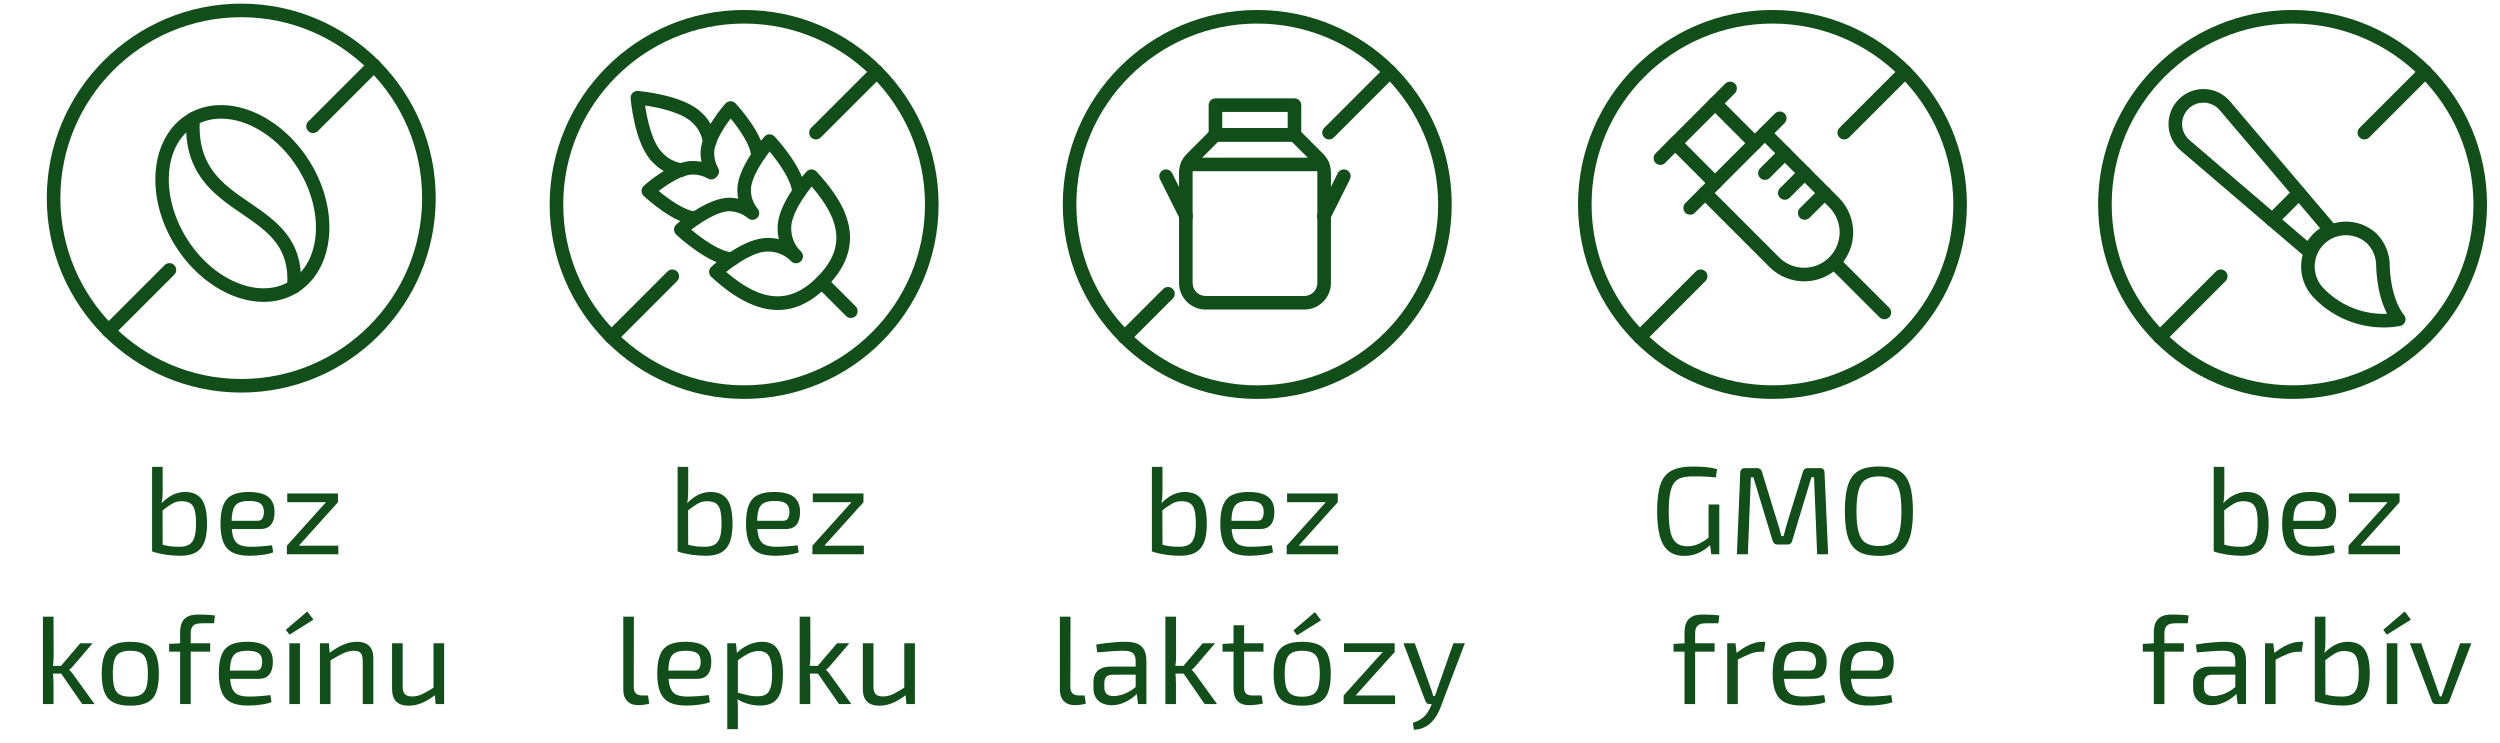 <?xml version="1.0" encoding="utf-8"?>
<!-- Generator: Adobe Illustrator 15.0.2, SVG Export Plug-In . SVG Version: 6.00 Build 0)  -->
<!DOCTYPE svg PUBLIC "-//W3C//DTD SVG 1.1//EN" "http://www.w3.org/Graphics/SVG/1.1/DTD/svg11.dtd">
<svg version="1.1" id="Vrstva_1" xmlns="http://www.w3.org/2000/svg" xmlns:xlink="http://www.w3.org/1999/xlink" x="0px" y="0px"
	 width="688.977px" height="204.674px" viewBox="0 0 688.977 204.674" enable-background="new 0 0 688.977 204.674"
	 xml:space="preserve">
<g>
	<g>
		<g transform="matrix(5.833,0,0,5.833,0,0)">
			<g>
				<g>
					<path fill="#114E1A" d="M34.587,12.564c-0.004,0-0.009,0-0.013,0c-1.06-0.043-2.471-1.336-2.628-1.483
						c-0.066-0.062-0.103-0.148-0.102-0.238c0.001-0.09,0.04-0.176,0.108-0.236c0.146-0.13,1.456-1.268,2.526-1.268
						c0.136,0.004,0.269,0.021,0.399,0.05c-0.028-0.137-0.042-0.277-0.041-0.419c0-1.061,1.153-2.372,1.285-2.518
						c0.06-0.067,0.146-0.105,0.236-0.106c0.001,0,0.002,0,0.003,0c0.089,0,0.174,0.037,0.235,0.102
						c0.146,0.156,1.423,1.558,1.473,2.616c0.008,0.177-0.128,0.327-0.305,0.336c-0.173,0.011-0.327-0.128-0.336-0.305
						c-0.027-0.571-0.645-1.432-1.062-1.934c-0.367,0.468-0.887,1.255-0.887,1.811c-0.003,0.326,0.11,0.64,0.318,0.888
						c0.107,0.127,0.099,0.315-0.019,0.433c-0.118,0.117-0.305,0.126-0.433,0.019c-0.245-0.205-0.556-0.323-0.876-0.333
						c-0.553,0-1.339,0.512-1.808,0.874c0.504,0.421,1.369,1.045,1.939,1.068c0.177,0.007,0.315,0.156,0.308,0.333
						C34.9,12.429,34.758,12.564,34.587,12.564z"/>
					<path fill="#114E1A" d="M36.751,14.646c-0.974,0-2.017-0.522-3.146-1.566c-0.066-0.061-0.103-0.146-0.103-0.236
						c0-0.089,0.037-0.175,0.103-0.235c0.157-0.145,1.564-1.414,2.714-1.365c0,0,0.001,0,0.001,0c0.161,0,0.322,0.019,0.478,0.057
						c-0.038-0.161-0.058-0.326-0.058-0.493c-0.042-1.134,1.221-2.542,1.365-2.699c0.061-0.066,0.146-0.103,0.235-0.104
						c0,0,0,0,0.001,0c0.089,0,0.174,0.037,0.235,0.103c1.225,1.319,2.607,3.319,0.477,5.449
						C38.329,14.283,37.564,14.646,36.751,14.646z M34.31,12.849c1.686,1.451,3.019,1.525,4.291,0.254
						c1.292-1.292,1.222-2.588-0.252-4.29c-0.401,0.499-0.989,1.37-0.966,1.983c-0.001,0.414,0.166,0.805,0.457,1.084
						c0.128,0.123,0.132,0.326,0.009,0.454c-0.007,0.007-0.014,0.014-0.022,0.021c-0.128,0.119-0.329,0.113-0.45-0.013
						c-0.278-0.29-0.669-0.457-1.072-0.457C35.679,11.856,34.809,12.446,34.31,12.849z"/>
					<path fill="#114E1A" d="M32.844,10.629c-0.005,0-0.01,0-0.015,0c-0.961-0.044-2.271-1.238-2.417-1.374
						c-0.066-0.061-0.103-0.147-0.102-0.236c0.001-0.089,0.038-0.175,0.104-0.235c0.137-0.125,1.37-1.22,2.374-1.178
						c0.118,0.003,0.237,0.017,0.353,0.04c-0.024-0.118-0.037-0.239-0.04-0.36c-0.043-1.005,1.052-2.256,1.177-2.396
						c0.06-0.067,0.146-0.106,0.236-0.107c0.087-0.001,0.176,0.036,0.238,0.102c0.136,0.146,1.33,1.457,1.373,2.448
						c0.008,0.177-0.129,0.327-0.307,0.335c-0.176,0.004-0.327-0.13-0.334-0.307c-0.023-0.515-0.576-1.294-0.96-1.761
						c-0.339,0.44-0.802,1.16-0.781,1.664c0.005,0.242,0.07,0.474,0.188,0.678c0.068,0.118,0.054,0.265-0.035,0.369l-0.046,0.054
						c-0.1,0.117-0.268,0.146-0.402,0.07c-0.207-0.117-0.443-0.182-0.682-0.189c-0.498-0.021-1.209,0.44-1.642,0.778
						c0.465,0.385,1.238,0.941,1.734,0.963c0.177,0.008,0.314,0.158,0.306,0.335C33.157,10.495,33.015,10.629,32.844,10.629z"/>
					<path fill="#114E1A" d="M32.181,8.354c-0.016,0-0.032-0.001-0.048-0.004c-0.506-0.077-0.973-0.326-1.315-0.704
						c-0.842-0.841-1.016-2.915-1.023-3.003c-0.007-0.094,0.027-0.186,0.093-0.253c0.066-0.066,0.158-0.101,0.253-0.093
						c0.088,0.007,2.17,0.188,3.014,1.033c0.367,0.333,0.616,0.801,0.692,1.306c0.026,0.175-0.094,0.339-0.27,0.365
						c-0.174,0.027-0.339-0.094-0.365-0.27c-0.054-0.36-0.232-0.693-0.501-0.937c-0.466-0.466-1.554-0.711-2.232-0.811
						c0.098,0.676,0.34,1.758,0.802,2.22c0.254,0.28,0.586,0.457,0.946,0.512c0.175,0.026,0.296,0.19,0.269,0.365
						C32.474,8.24,32.337,8.354,32.181,8.354z"/>
					<path fill="#114E1A" d="M40.2,15.024c-0.082,0-0.164-0.031-0.227-0.094l-1.373-1.373c-0.125-0.125-0.125-0.328,0-0.454
						c0.125-0.125,0.328-0.125,0.454,0l1.373,1.373c0.125,0.125,0.125,0.328,0,0.454C40.364,14.992,40.282,15.024,40.2,15.024z"/>
				</g>
				<path fill="#114E1A" d="M35.158,18.847c-5.066,0-9.188-4.121-9.188-9.187c0-5.067,4.122-9.189,9.188-9.189
					c5.066,0,9.187,4.122,9.187,9.189C44.345,14.726,40.223,18.847,35.158,18.847z M35.158,1.113c-4.713,0-8.547,3.834-8.547,8.547
					c0,4.712,3.834,8.545,8.547,8.545c4.712,0,8.545-3.833,8.545-8.545C43.703,4.948,39.87,1.113,35.158,1.113z"/>
				<path fill="#114E1A" d="M28.889,16.249c-0.082,0-0.164-0.031-0.227-0.094c-0.125-0.125-0.125-0.328,0-0.454l2.875-2.876
					c0.125-0.125,0.328-0.125,0.454,0c0.125,0.125,0.125,0.328,0,0.454l-2.875,2.876C29.054,16.218,28.971,16.249,28.889,16.249z"/>
				<path fill="#114E1A" d="M38.55,6.588c-0.082,0-0.164-0.031-0.227-0.094c-0.125-0.125-0.125-0.328,0-0.454l2.876-2.875
					c0.125-0.125,0.328-0.125,0.454,0c0.125,0.125,0.125,0.328,0,0.454l-2.876,2.875C38.714,6.557,38.632,6.588,38.55,6.588z"/>
			</g>
		</g>
		<g>
			<path fill="#114E1A" d="M359.475,85.309h-27.229c-4.033,0-7.314-3.284-7.314-7.319V47.567c0-1.95,0.762-3.786,2.146-5.17
				l6.568-6.568c0.351-0.351,0.827-0.547,1.324-0.547h21.779c0.496,0,0.974,0.197,1.324,0.547l6.573,6.568
				c1.384,1.384,2.145,3.22,2.145,5.17V77.99C366.789,82.025,363.508,85.309,359.475,85.309z M335.743,39.023l-6.02,6.021
				c-0.677,0.677-1.05,1.573-1.05,2.523V77.99c0,1.972,1.603,3.577,3.572,3.577h27.229c1.97,0,3.572-1.605,3.572-3.577V47.567
				c0-0.95-0.372-1.847-1.049-2.524l-6.025-6.02H335.743z"/>
			<path fill="#114E1A" d="M356.747,39.023h-21.779c-1.034,0-1.872-0.838-1.872-1.872v-8.176c0-1.033,0.838-1.871,1.872-1.871
				h21.779c1.035,0,1.872,0.838,1.872,1.871v8.176C358.619,38.186,357.782,39.023,356.747,39.023z M336.839,35.281h18.038v-4.435
				h-18.038V35.281z"/>
			<path fill="#114E1A" d="M364.424,47.186h-37.13c-1.033,0-1.872-0.837-1.872-1.871c0-1.034,0.838-1.872,1.872-1.872h37.13
				c1.033,0,1.873,0.838,1.873,1.872C366.297,46.348,365.457,47.186,364.424,47.186z"/>
			<path fill="#114E1A" d="M326.862,61.433c-0.687,0-1.347-0.378-1.675-1.034l-5.508-11.003c-0.463-0.925-0.089-2.049,0.835-2.512
				c0.927-0.462,2.049-0.088,2.511,0.836l5.508,11.003c0.463,0.924,0.089,2.048-0.835,2.511
				C327.43,61.369,327.144,61.433,326.862,61.433z"/>
			<path fill="#114E1A" d="M364.859,61.433c-0.282,0-0.567-0.063-0.836-0.198c-0.924-0.462-1.299-1.586-0.837-2.511l5.5-11.004
				c0.464-0.925,1.591-1.298,2.511-0.837c0.925,0.462,1.299,1.586,0.837,2.511l-5.5,11.004
				C366.206,61.054,365.545,61.433,364.859,61.433z"/>
		</g>
		<g>
			<g>
				<path fill="#114E1A" d="M66.48,108.188c-29.547,0-53.585-24.045-53.585-53.6C12.895,25.04,36.933,1,66.48,1
					c29.554,0,53.598,24.04,53.598,53.589C120.078,84.144,96.034,108.188,66.48,108.188z M66.48,4.742
					c-27.483,0-49.843,22.361-49.843,49.847c0,27.491,22.36,49.856,49.843,49.856c27.49,0,49.855-22.365,49.855-49.856
					C116.335,27.104,93.97,4.742,66.48,4.742z"/>
				<path fill="#114E1A" d="M29.918,93.03c-0.479,0-0.958-0.182-1.323-0.548c-0.731-0.73-0.73-1.916,0-2.646l16.776-16.77
					c0.73-0.73,1.916-0.731,2.646,0c0.73,0.731,0.73,1.916,0,2.646L31.241,92.482C30.875,92.848,30.396,93.03,29.918,93.03z"/>
				<path fill="#114E1A" d="M86.275,36.677c-0.479,0-0.958-0.183-1.323-0.548c-0.731-0.731-0.731-1.916,0-2.646l16.773-16.776
					c0.73-0.73,1.915-0.73,2.646,0c0.731,0.73,0.731,1.916,0,2.646L87.598,36.129C87.233,36.494,86.754,36.677,86.275,36.677z"/>
			</g>
			<path fill="#114E1A" d="M72.637,83.197c-8.972,0-18.559-6.128-24.423-15.613c-8.362-13.515-6.842-29.681,3.389-36.037
				c2.768-1.72,5.914-2.592,9.35-2.592c8.967,0,18.552,6.128,24.419,15.61c8.371,13.513,6.852,29.68-3.387,36.038
				C79.22,82.325,76.075,83.197,72.637,83.197z M60.953,32.698c-2.728,0-5.208,0.683-7.374,2.028
				c-8.481,5.269-9.46,19.125-2.182,30.888c5.198,8.408,13.536,13.84,21.24,13.84c2.728,0,5.208-0.682,7.372-2.029
				c8.489-5.272,9.466-19.129,2.181-30.89C76.988,38.129,68.653,32.698,60.953,32.698z"/>
			<path fill="#114E1A" d="M81,80.886c-0.048,0-0.097-0.002-0.146-0.006c-1.031-0.079-1.801-0.979-1.722-2.01
				c0.839-10.848-5.312-15.051-12.435-19.918C59.055,53.73,50.393,47.812,51.34,32.65c0.064-1.031,0.966-1.813,1.984-1.75
				c1.031,0.064,1.815,0.952,1.751,1.984C54.26,45.922,61.327,50.75,68.808,55.861c7.404,5.06,15.061,10.291,14.055,23.297
				C82.788,80.14,81.967,80.886,81,80.886z"/>
		</g>
		<g>
			<g>
				<path fill="#114E1A" d="M346.483,109.942c-29.549,0-53.59-24.041-53.59-53.589c0-29.556,24.041-53.601,53.59-53.601
					c29.554,0,53.601,24.045,53.601,53.601C400.084,85.902,376.037,109.942,346.483,109.942z M346.483,6.495
					c-27.486,0-49.848,22.367-49.848,49.858c0,27.485,22.362,49.846,49.848,49.846c27.49,0,49.856-22.361,49.856-49.846
					C396.34,28.861,373.974,6.495,346.483,6.495z"/>
				<path fill="#114E1A" d="M309.919,94.789c-0.479,0-0.958-0.183-1.323-0.548c-0.731-0.731-0.73-1.916,0-2.646l11.965-11.961
					c0.731-0.731,1.917-0.73,2.646,0c0.731,0.731,0.731,1.916,0,2.646l-11.966,11.961C310.877,94.606,310.398,94.789,309.919,94.789
					z"/>
				<path fill="#114E1A" d="M366.273,38.429c-0.479,0-0.958-0.183-1.324-0.548c-0.73-0.731-0.73-1.916,0-2.646l16.776-16.771
					c0.729-0.73,1.916-0.731,2.646,0c0.729,0.731,0.729,1.916,0,2.646l-16.776,16.771C367.231,38.247,366.753,38.429,366.273,38.429
					z"/>
			</g>
		</g>
		<g transform="matrix(5.833,0,0,5.833,0,0)">
			<g>
				<path fill="#114E1A" d="M83.743,18.847c-5.066,0-9.187-4.121-9.187-9.187c0-5.067,4.121-9.189,9.187-9.189
					c5.066,0,9.187,4.122,9.187,9.189C92.929,14.726,88.808,18.847,83.743,18.847z M83.743,1.113c-4.712,0-8.546,3.834-8.546,8.547
					c0,4.712,3.834,8.545,8.546,8.545c4.712,0,8.545-3.833,8.545-8.545C92.288,4.948,88.455,1.113,83.743,1.113z"/>
				<path fill="#114E1A" d="M77.475,16.249c-0.082,0-0.164-0.031-0.227-0.094c-0.125-0.125-0.125-0.328,0-0.454l2.875-2.876
					c0.125-0.125,0.328-0.125,0.454,0c0.125,0.125,0.125,0.328,0,0.454l-2.875,2.876C77.639,16.218,77.557,16.249,77.475,16.249z"/>
				<path fill="#114E1A" d="M87.135,6.588c-0.082,0-0.164-0.031-0.227-0.094c-0.125-0.125-0.125-0.328,0-0.454l2.876-2.875
					c0.125-0.125,0.328-0.125,0.454,0c0.125,0.125,0.125,0.328,0,0.454l-2.876,2.875C87.299,6.557,87.217,6.588,87.135,6.588z"/>
				<g transform="matrix(5.833,0,0,5.833,0,0)">
					<path fill="#114E1A" d="M14.614,2.279c-0.099,0-0.199-0.037-0.276-0.111l-0.566-0.566c-0.021-0.021-0.021-0.056,0-0.078
						c0.022-0.021,0.056-0.021,0.078,0l0.565,0.565c0.113,0.109,0.295,0.106,0.405-0.008c0.108-0.112,0.108-0.287,0-0.399
						l-0.564-0.564c-0.022-0.021-0.022-0.056,0-0.078c0.021-0.021,0.056-0.021,0.078,0l0.564,0.565
						c0.15,0.155,0.15,0.398,0.001,0.553C14.822,2.238,14.718,2.279,14.614,2.279z"/>
					<path fill="#114E1A" d="M15.263,2.586c-0.014,0-0.028-0.005-0.039-0.016l-0.404-0.403c-0.021-0.021-0.022-0.056,0-0.078
						c0.022-0.021,0.056-0.021,0.078,0l0.404,0.403c0.022,0.021,0.022,0.056,0,0.078C15.291,2.581,15.277,2.586,15.263,2.586z"/>
					<path fill="#114E1A" d="M13.69,1.739c-0.014,0-0.028-0.005-0.039-0.016c-0.021-0.021-0.021-0.056,0-0.078l0.726-0.726
						c0.021-0.021,0.056-0.021,0.078,0c0.021,0.021,0.021,0.056,0,0.078l-0.726,0.726C13.719,1.734,13.705,1.739,13.69,1.739z"/>
					<path fill="#114E1A" d="M14.296,1.457c-0.014,0-0.028-0.005-0.039-0.016c-0.022-0.021-0.022-0.056,0-0.078l0.161-0.161
						c0.022-0.021,0.056-0.021,0.078,0c0.022,0.021,0.022,0.056,0,0.078l-0.161,0.161C14.324,1.452,14.31,1.457,14.296,1.457z"/>
					<path fill="#114E1A" d="M14.457,1.618c-0.014,0-0.028-0.005-0.039-0.016c-0.022-0.021-0.022-0.056,0-0.078l0.161-0.161
						c0.021-0.022,0.056-0.022,0.078,0c0.021,0.021,0.021,0.056,0,0.078l-0.161,0.161C14.485,1.613,14.471,1.618,14.457,1.618z"/>
					<path fill="#114E1A" d="M14.618,1.78c-0.014,0-0.028-0.005-0.039-0.016c-0.021-0.022-0.021-0.056,0-0.078l0.162-0.161
						c0.022-0.021,0.056-0.021,0.078,0c0.021,0.022,0.021,0.056,0,0.078l-0.162,0.161C14.646,1.774,14.632,1.78,14.618,1.78z"/>
					<path fill="#114E1A" d="M13.892,1.538c-0.014,0-0.028-0.005-0.039-0.016l-0.322-0.323c-0.021-0.021-0.021-0.056,0-0.078
						c0.021-0.021,0.056-0.021,0.078,0l0.322,0.323c0.021,0.021,0.021,0.056,0,0.078C13.92,1.532,13.906,1.538,13.892,1.538z"/>
					<path fill="#114E1A" d="M14.215,1.215c-0.014,0-0.028-0.005-0.039-0.016l-0.323-0.323c-0.021-0.021-0.021-0.056,0-0.078
						c0.021-0.021,0.056-0.021,0.078,0l0.323,0.323c0.021,0.021,0.021,0.056,0,0.078C14.243,1.21,14.229,1.215,14.215,1.215z"/>
					<path fill="#114E1A" d="M13.449,1.336c-0.014,0-0.028-0.005-0.039-0.016c-0.021-0.021-0.021-0.056,0-0.078l0.565-0.565
						c0.021-0.021,0.056-0.021,0.078,0c0.021,0.021,0.021,0.056,0,0.078L13.487,1.32C13.477,1.331,13.463,1.336,13.449,1.336z"/>
				</g>
			</g>
		</g>
		<g transform="matrix(5.833,0,0,5.833,0,0)">
			<g>
				<path fill="#114E1A" d="M108.317,18.847c-5.066,0-9.188-4.121-9.188-9.187c0-5.067,4.122-9.189,9.188-9.189
					c5.066,0,9.187,4.122,9.187,9.189C117.504,14.726,113.383,18.847,108.317,18.847z M108.317,1.113
					c-4.712,0-8.546,3.834-8.546,8.547c0,4.712,3.834,8.545,8.546,8.545c4.712,0,8.545-3.833,8.545-8.545
					C116.862,4.948,113.029,1.113,108.317,1.113z"/>
				<path fill="#114E1A" d="M102.049,16.249c-0.082,0-0.164-0.031-0.227-0.094c-0.125-0.125-0.125-0.328,0-0.454l2.875-2.876
					c0.125-0.125,0.328-0.125,0.454,0c0.125,0.125,0.125,0.328,0,0.454l-2.875,2.876C102.213,16.218,102.131,16.249,102.049,16.249z
					"/>
				<path fill="#114E1A" d="M111.709,6.588c-0.082,0-0.164-0.031-0.227-0.094c-0.125-0.125-0.125-0.328,0-0.454l2.876-2.875
					c0.125-0.125,0.329-0.125,0.454,0c0.125,0.125,0.125,0.328,0,0.454l-2.876,2.875C111.874,6.557,111.792,6.588,111.709,6.588z"/>
				<g>
					<path fill="#114E1A" d="M112.618,15.472L112.618,15.472c-0.116,0-0.234-0.005-0.35-0.014c-0.372-0.027-0.743-0.102-1.101-0.222
						c-0.354-0.117-0.695-0.28-1.014-0.484c-0.314-0.2-0.606-0.442-0.865-0.718c-0.092-0.099-0.173-0.204-0.247-0.323
						c-0.069-0.109-0.128-0.228-0.181-0.362c-0.046-0.121-0.083-0.251-0.108-0.389c-0.024-0.141-0.034-0.276-0.032-0.407
						c0.002-0.134,0.018-0.27,0.047-0.405c0.027-0.131,0.068-0.261,0.122-0.387c0.053-0.124,0.118-0.245,0.193-0.357
						c0.08-0.116,0.165-0.22,0.258-0.313c0.1-0.1,0.203-0.185,0.316-0.26c0.112-0.076,0.229-0.14,0.355-0.194
						c0.122-0.052,0.252-0.092,0.387-0.121c0.133-0.028,0.269-0.044,0.403-0.047l0.044,0c0.119,0,0.241,0.011,0.362,0.032
						c0.134,0.024,0.266,0.06,0.391,0.108c0.125,0.048,0.246,0.108,0.362,0.179c0.115,0.072,0.223,0.156,0.324,0.249
						c0.212,0.215,0.368,0.455,0.473,0.722c0.106,0.266,0.156,0.543,0.151,0.824c0.066,1.624,0.654,2.276,0.661,2.282
						c0.08,0.086,0.108,0.21,0.07,0.322c-0.037,0.111-0.131,0.195-0.247,0.215C113.136,15.449,112.876,15.472,112.618,15.472z
						 M110.845,11.112l-0.031,0c-0.095,0.002-0.19,0.013-0.283,0.033c-0.096,0.021-0.185,0.048-0.271,0.084
						c-0.087,0.037-0.168,0.081-0.246,0.135c-0.08,0.053-0.152,0.113-0.221,0.182c-0.064,0.064-0.125,0.138-0.181,0.219
						c-0.051,0.076-0.097,0.16-0.133,0.247c-0.038,0.088-0.066,0.178-0.085,0.269c-0.02,0.096-0.031,0.19-0.033,0.282
						c-0.002,0.092,0.006,0.188,0.023,0.285c0.017,0.094,0.043,0.187,0.075,0.27c0.036,0.094,0.078,0.177,0.125,0.252
						c0.053,0.085,0.11,0.159,0.173,0.226c0.222,0.236,0.472,0.444,0.742,0.615c0.275,0.176,0.568,0.316,0.871,0.416
						c0.308,0.103,0.626,0.167,0.946,0.191c0.157,0.012,0.312,0.015,0.467,0.008c-0.218-0.424-0.474-1.142-0.517-2.225
						c0-0.007,0-0.014,0-0.021c0.005-0.197-0.031-0.394-0.106-0.583c-0.074-0.187-0.183-0.355-0.324-0.498
						c-0.061-0.056-0.137-0.115-0.216-0.164c-0.079-0.049-0.165-0.091-0.252-0.125c-0.087-0.034-0.179-0.059-0.274-0.076
						C111.011,11.12,110.927,11.112,110.845,11.112z"/>
					<path fill="#114E1A" d="M107.357,10.71c-0.082,0-0.164-0.031-0.227-0.094c-0.126-0.125-0.126-0.328,0-0.454l1.265-1.267
						c0.125-0.125,0.329-0.126,0.454,0c0.125,0.125,0.126,0.328,0,0.454l-1.265,1.267C107.521,10.678,107.439,10.71,107.357,10.71z"
						/>
					<path fill="#114E1A" d="M109.117,12.216c-0.076,0-0.15-0.027-0.208-0.077l-5.875-5.025c-0.084-0.072-0.162-0.153-0.232-0.241
						c-0.075-0.098-0.134-0.195-0.182-0.296c-0.048-0.098-0.087-0.201-0.116-0.314c-0.029-0.122-0.044-0.231-0.048-0.34
						c-0.005-0.11,0.003-0.223,0.021-0.337c0.019-0.113,0.05-0.223,0.092-0.33c0.042-0.106,0.094-0.207,0.155-0.301
						c0.066-0.099,0.138-0.187,0.216-0.265c0.081-0.081,0.169-0.153,0.262-0.214c0.091-0.06,0.194-0.113,0.302-0.156
						c0.106-0.041,0.216-0.071,0.327-0.09c0.115-0.019,0.225-0.026,0.34-0.022c0.106,0.003,0.22,0.019,0.334,0.047
						c0.116,0.03,0.223,0.069,0.321,0.118c0.097,0.046,0.194,0.106,0.286,0.178c0.09,0.069,0.171,0.146,0.247,0.235l5.002,5.884
						c0.067,0.078,0.092,0.184,0.067,0.284c-0.025,0.1-0.096,0.182-0.192,0.221c-0.191,0.077-0.353,0.185-0.496,0.331
						c-0.145,0.147-0.254,0.315-0.325,0.501c-0.037,0.098-0.12,0.171-0.22,0.197C109.171,12.213,109.144,12.216,109.117,12.216z
						 M104.103,4.85c-0.055,0-0.109,0.005-0.166,0.014c-0.069,0.012-0.136,0.03-0.201,0.055c-0.066,0.026-0.126,0.057-0.182,0.094
						c-0.058,0.037-0.111,0.081-0.161,0.131c-0.049,0.049-0.093,0.103-0.133,0.164c-0.036,0.055-0.067,0.116-0.093,0.182
						c-0.026,0.066-0.044,0.134-0.056,0.201c-0.011,0.069-0.016,0.139-0.013,0.205c0.003,0.068,0.012,0.138,0.03,0.213
						c0.016,0.062,0.04,0.125,0.07,0.187c0.031,0.064,0.067,0.124,0.111,0.181c0.04,0.051,0.091,0.103,0.144,0.149l5.566,4.761
						c0.077-0.117,0.166-0.228,0.267-0.33c0.101-0.103,0.212-0.195,0.331-0.274l-4.744-5.58c-0.046-0.054-0.095-0.101-0.149-0.142
						c-0.058-0.044-0.116-0.081-0.175-0.109c-0.064-0.031-0.128-0.055-0.198-0.073c-0.068-0.017-0.135-0.026-0.2-0.028L104.103,4.85
						z"/>
				</g>
			</g>
		</g>
	</g>
	<g>
		<g>
			<path fill="#114E1A" d="M44.834,128.667v6.262c0,0.712-0.017,1.365-0.051,1.961c-0.035,0.597-0.121,1.204-0.258,1.823
				l0.275,0.481l0.034,12.902l-2.924-0.139v-23.291H44.834z M50.993,135.582c2.064,0,3.589,0.671,4.576,2.013
				c0.986,1.342,1.479,3.584,1.479,6.726c0,1.445-0.121,2.719-0.361,3.819c-0.241,1.102-0.643,2.024-1.205,2.77
				s-1.319,1.307-2.271,1.686c-0.952,0.378-2.15,0.568-3.595,0.568c-0.573,0-1.193-0.023-1.858-0.069
				c-0.666-0.046-1.341-0.121-2.03-0.224c-0.688-0.104-1.359-0.229-2.012-0.378c-0.654-0.149-1.256-0.327-1.806-0.534l2.339-1.995
				c0.619,0.185,1.232,0.333,1.84,0.447c0.607,0.115,1.204,0.189,1.789,0.224c0.585,0.035,1.141,0.052,1.668,0.052
				c1.078-0.022,1.944-0.229,2.598-0.62c0.653-0.389,1.129-1.049,1.428-1.978c0.298-0.93,0.447-2.185,0.447-3.768
				c0-1.536-0.115-2.758-0.344-3.664c-0.229-0.905-0.636-1.553-1.221-1.943c-0.585-0.39-1.417-0.585-2.494-0.585
				c-0.917,0-1.789,0.247-2.615,0.739c-0.825,0.493-1.777,1.165-2.855,2.014l-0.207-1.962c0.688-0.733,1.394-1.347,2.116-1.841
				c0.722-0.492,1.473-0.865,2.253-1.118C49.433,135.708,50.213,135.582,50.993,135.582z"/>
			<path fill="#114E1A" d="M68.47,135.582c2.523,0,4.352,0.46,5.487,1.377s1.703,2.282,1.703,4.093
				c0.022,1.492-0.287,2.655-0.929,3.493c-0.642,0.837-1.663,1.255-3.062,1.255h-9.771v-2.27h9.014c0.756,0,1.25-0.259,1.479-0.774
				c0.229-0.517,0.344-1.084,0.344-1.704c-0.023-1.077-0.344-1.845-0.963-2.304s-1.674-0.688-3.165-0.688
				c-1.216,0-2.173,0.178-2.873,0.533c-0.7,0.356-1.193,0.975-1.479,1.857c-0.287,0.884-0.43,2.116-0.43,3.699
				c0,1.788,0.177,3.153,0.533,4.093c0.355,0.941,0.923,1.583,1.703,1.927c0.779,0.345,1.812,0.517,3.096,0.517
				c0.895,0,1.875-0.04,2.941-0.12c1.067-0.081,2.024-0.178,2.873-0.293l0.309,1.961c-0.527,0.207-1.175,0.378-1.943,0.517
				c-0.769,0.138-1.56,0.24-2.374,0.31c-0.814,0.068-1.542,0.104-2.185,0.104c-1.927,0-3.475-0.293-4.645-0.878
				c-1.169-0.585-2.024-1.524-2.563-2.821c-0.539-1.295-0.808-3.011-0.808-5.144c0-2.202,0.269-3.938,0.808-5.212
				s1.376-2.179,2.511-2.718C65.219,135.852,66.681,135.582,68.47,135.582z"/>
			<path fill="#114E1A" d="M89.869,138.369l3.268,0.034L82.334,150.41l-3.269-0.034L89.869,138.369z M93.24,150.376v2.374H79.066
				v-2.374H93.24z M93.137,135.995v2.408H79.169v-2.408H93.137z"/>
			<path fill="#114E1A" d="M14.749,169.952l0.035,10.699c0,0.711-0.029,1.371-0.086,1.979s-0.143,1.244-0.257,1.909
				c0.114,0.643,0.194,1.284,0.24,1.927c0.046,0.642,0.069,1.262,0.069,1.857v5.711h-2.924v-24.082H14.749z M17.604,183.507v2.133
				h-3.887v-2.133H17.604z M25.518,177.279l-5.264,6.158c-0.161,0.207-0.356,0.419-0.585,0.638
				c-0.229,0.217-0.425,0.384-0.585,0.498v0.068c0.16,0.115,0.355,0.305,0.585,0.567c0.229,0.265,0.424,0.522,0.585,0.774
				l5.814,8.051h-3.406l-6.64-9.598l6.089-7.157H25.518z"/>
			<path fill="#114E1A" d="M35.907,176.866c1.926,0,3.468,0.287,4.627,0.86c1.158,0.574,1.99,1.509,2.495,2.804
				c0.504,1.297,0.756,3.011,0.756,5.144s-0.252,3.849-0.756,5.144c-0.505,1.296-1.337,2.23-2.495,2.804
				c-1.159,0.573-2.701,0.86-4.627,0.86c-1.904,0-3.436-0.287-4.593-0.86c-1.159-0.573-1.996-1.508-2.511-2.804
				c-0.516-1.295-0.774-3.011-0.774-5.144s0.258-3.847,0.774-5.144c0.516-1.295,1.353-2.229,2.511-2.804
				C32.472,177.153,34.003,176.866,35.907,176.866z M35.907,179.345c-1.216,0-2.173,0.188-2.873,0.566
				c-0.7,0.379-1.199,1.027-1.497,1.944c-0.298,0.917-0.447,2.19-0.447,3.818c0,1.629,0.148,2.901,0.447,3.819
				c0.298,0.917,0.797,1.565,1.497,1.943c0.7,0.379,1.657,0.568,2.873,0.568c1.215,0,2.179-0.189,2.89-0.568
				c0.71-0.378,1.215-1.026,1.514-1.943c0.297-0.918,0.447-2.19,0.447-3.819c0-1.628-0.149-2.901-0.447-3.818
				c-0.299-0.917-0.804-1.565-1.514-1.944C38.086,179.533,37.123,179.345,35.907,179.345z"/>
			<path fill="#114E1A" d="M57.925,177.279v2.306H46.606v-2.133l3.2-0.173H57.925z M54.52,169.366c0.366,0,0.837,0.006,1.41,0.018
				c0.573,0.013,1.158,0.034,1.754,0.069c0.597,0.034,1.113,0.086,1.549,0.155l-0.241,2.167h-3.44c-1.101,0-1.875,0.218-2.322,0.653
				c-0.447,0.437-0.67,1.159-0.67,2.168v19.438h-2.924v-19.747c0-1.056,0.16-1.944,0.481-2.667c0.321-0.723,0.837-1.278,1.548-1.668
				C52.375,169.563,53.327,169.366,54.52,169.366z"/>
			<path fill="#114E1A" d="M68.005,176.866c2.523,0,4.352,0.46,5.488,1.377c1.135,0.917,1.703,2.282,1.703,4.094
				c0.022,1.492-0.287,2.655-0.929,3.492c-0.642,0.838-1.663,1.256-3.062,1.256h-9.771v-2.271h9.014c0.757,0,1.25-0.259,1.479-0.774
				c0.229-0.517,0.344-1.083,0.344-1.703c-0.023-1.077-0.344-1.846-0.963-2.305c-0.62-0.459-1.675-0.688-3.166-0.688
				c-1.216,0-2.173,0.177-2.873,0.532c-0.7,0.356-1.193,0.976-1.479,1.858c-0.287,0.883-0.43,2.115-0.43,3.698
				c0,1.789,0.177,3.153,0.533,4.094c0.355,0.94,0.922,1.583,1.703,1.927c0.779,0.344,1.812,0.517,3.096,0.517
				c0.895,0,1.875-0.041,2.942-0.121s2.023-0.178,2.873-0.292l0.31,1.96c-0.528,0.207-1.175,0.379-1.944,0.517
				s-1.56,0.24-2.374,0.31c-0.814,0.069-1.542,0.104-2.185,0.104c-1.926,0-3.475-0.292-4.645-0.878
				c-1.169-0.584-2.024-1.524-2.563-2.82s-0.808-3.011-0.808-5.144c0-2.202,0.269-3.939,0.808-5.212
				c0.539-1.273,1.376-2.179,2.511-2.719C64.754,177.137,66.216,176.866,68.005,176.866z"/>
			<path fill="#114E1A" d="M84.691,168.507l1.686,2.271l-6.606,4.129l-0.998-1.342L84.691,168.507z M82.661,177.279v16.755h-2.924
				v-16.755H82.661z"/>
			<path fill="#114E1A" d="M90.642,177.279l0.241,3.199l0.207,0.517v13.039h-2.924v-16.755H90.642z M98.349,176.866
				c3.027,0,4.541,1.537,4.541,4.611v12.557h-2.924v-11.732c0-1.123-0.184-1.896-0.55-2.321c-0.367-0.425-0.986-0.636-1.858-0.636
				c-1.032,0-2.064,0.252-3.097,0.757c-1.032,0.504-2.259,1.191-3.681,2.063l-0.138-2.099c1.308-1.009,2.603-1.794,3.888-2.356
				C95.814,177.148,97.087,176.866,98.349,176.866z"/>
			<path fill="#114E1A" d="M110.975,177.279v11.767c-0.023,1.055,0.172,1.801,0.584,2.236c0.413,0.437,1.101,0.653,2.064,0.653
				c0.94,0,1.875-0.224,2.804-0.671s2.047-1.095,3.354-1.943l0.378,2.029c-1.307,1.033-2.575,1.813-3.801,2.34
				c-1.228,0.527-2.472,0.791-3.733,0.791c-3.05,0-4.575-1.537-4.575-4.609v-12.593H110.975z M122.396,177.279v16.755h-2.339
				l-0.275-3.165l-0.31-0.517v-13.073H122.396z"/>
		</g>
	</g>
	<g>
		<g>
			<path fill="#114E1A" d="M189.661,128.667v6.262c0,0.712-0.017,1.365-0.051,1.961c-0.034,0.597-0.121,1.204-0.258,1.823
				l0.276,0.481l0.034,12.902l-2.924-0.139v-23.291H189.661z M195.819,135.582c2.064,0,3.589,0.671,4.576,2.013
				c0.986,1.342,1.479,3.584,1.479,6.726c0,1.445-0.121,2.719-0.361,3.819c-0.241,1.102-0.643,2.024-1.205,2.77
				s-1.319,1.307-2.271,1.686c-0.952,0.378-2.15,0.568-3.595,0.568c-0.574,0-1.193-0.023-1.858-0.069s-1.341-0.121-2.03-0.224
				c-0.688-0.104-1.359-0.229-2.012-0.378c-0.654-0.149-1.256-0.327-1.806-0.534l2.339-1.995c0.619,0.185,1.232,0.333,1.84,0.447
				c0.607,0.115,1.205,0.189,1.79,0.224c0.584,0.035,1.14,0.052,1.668,0.052c1.078-0.022,1.944-0.229,2.598-0.62
				c0.653-0.389,1.129-1.049,1.428-1.978c0.298-0.93,0.448-2.185,0.448-3.768c0-1.536-0.116-2.758-0.345-3.664
				c-0.229-0.905-0.636-1.553-1.221-1.943c-0.585-0.39-1.416-0.585-2.494-0.585c-0.917,0-1.789,0.247-2.615,0.739
				c-0.826,0.493-1.778,1.165-2.855,2.014l-0.207-1.962c0.688-0.733,1.394-1.347,2.116-1.841c0.722-0.492,1.473-0.865,2.253-1.118
				C194.259,135.708,195.039,135.582,195.819,135.582z"/>
			<path fill="#114E1A" d="M213.296,135.582c2.523,0,4.352,0.46,5.488,1.377c1.135,0.917,1.703,2.282,1.703,4.093
				c0.022,1.492-0.287,2.655-0.929,3.493c-0.642,0.837-1.663,1.255-3.062,1.255h-9.771v-2.27h9.014c0.757,0,1.25-0.259,1.479-0.774
				c0.229-0.517,0.344-1.084,0.344-1.704c-0.023-1.077-0.344-1.845-0.963-2.304s-1.674-0.688-3.165-0.688
				c-1.216,0-2.173,0.178-2.873,0.533c-0.7,0.356-1.193,0.975-1.479,1.857c-0.287,0.884-0.43,2.116-0.43,3.699
				c0,1.788,0.177,3.153,0.533,4.093c0.355,0.941,0.922,1.583,1.703,1.927c0.779,0.345,1.812,0.517,3.096,0.517
				c0.895,0,1.875-0.04,2.942-0.12c1.066-0.081,2.023-0.178,2.873-0.293l0.31,1.961c-0.528,0.207-1.175,0.378-1.944,0.517
				c-0.769,0.138-1.56,0.24-2.374,0.31c-0.814,0.068-1.542,0.104-2.185,0.104c-1.926,0-3.475-0.293-4.645-0.878
				c-1.169-0.585-2.024-1.524-2.563-2.821c-0.539-1.295-0.808-3.011-0.808-5.144c0-2.202,0.269-3.938,0.808-5.212
				s1.376-2.179,2.511-2.718C210.045,135.852,211.507,135.582,213.296,135.582z"/>
			<path fill="#114E1A" d="M234.695,138.369l3.269,0.034l-10.803,12.007l-3.269-0.034L234.695,138.369z M238.066,150.376v2.374
				h-14.174v-2.374H238.066z M237.963,135.995v2.408h-13.968v-2.408H237.963z"/>
			<path fill="#114E1A" d="M174.696,169.952l-0.035,19.473c0,0.733,0.2,1.289,0.603,1.668c0.401,0.378,0.969,0.568,1.703,0.568
				h1.617l0.344,2.235c-0.206,0.092-0.499,0.172-0.877,0.241s-0.769,0.12-1.169,0.154c-0.401,0.034-0.74,0.052-1.015,0.052
				c-1.238,0-2.23-0.366-2.976-1.101c-0.746-0.734-1.118-1.789-1.118-3.165v-20.126H174.696z"/>
			<path fill="#114E1A" d="M188.835,176.866c2.523,0,4.352,0.46,5.487,1.377s1.703,2.282,1.703,4.094
				c0.022,1.492-0.287,2.655-0.929,3.492c-0.642,0.838-1.663,1.256-3.062,1.256h-9.771v-2.271h9.014c0.756,0,1.25-0.259,1.479-0.774
				c0.229-0.517,0.344-1.083,0.344-1.703c-0.023-1.077-0.344-1.846-0.963-2.305c-0.62-0.459-1.674-0.688-3.166-0.688
				c-1.216,0-2.173,0.177-2.873,0.532c-0.7,0.356-1.193,0.976-1.479,1.858c-0.287,0.883-0.43,2.115-0.43,3.698
				c0,1.789,0.177,3.153,0.533,4.094c0.355,0.94,0.923,1.583,1.703,1.927s1.812,0.517,3.097,0.517c0.895,0,1.875-0.041,2.941-0.121
				s2.024-0.178,2.873-0.292l0.31,1.96c-0.527,0.207-1.175,0.379-1.944,0.517c-0.768,0.138-1.56,0.24-2.374,0.31
				c-0.814,0.069-1.543,0.104-2.185,0.104c-1.926,0-3.474-0.292-4.644-0.878c-1.169-0.584-2.024-1.524-2.563-2.82
				c-0.539-1.296-0.809-3.011-0.809-5.144c0-2.202,0.27-3.939,0.809-5.212c0.539-1.273,1.376-2.179,2.511-2.719
				C185.584,177.137,187.046,176.866,188.835,176.866z"/>
			<path fill="#114E1A" d="M202.837,177.279l0.31,3.476l0.207,0.446v10.734l-0.138,0.413c0.068,0.643,0.108,1.261,0.12,1.858
				c0.012,0.596,0.018,1.227,0.018,1.892v4.851h-2.925v-23.67H202.837z M210.027,176.866c2.041,0,3.51,0.752,4.404,2.254
				s1.341,3.71,1.341,6.623c0,2.156-0.229,3.87-0.688,5.144c-0.459,1.272-1.153,2.185-2.081,2.734
				c-0.929,0.551-2.116,0.826-3.562,0.826c-1.101,0-2.185-0.149-3.251-0.447s-2.104-0.757-3.113-1.376l0.172-1.755
				c1.077,0.298,2.029,0.546,2.855,0.74s1.697,0.292,2.615,0.292c0.986,0,1.771-0.173,2.356-0.517s1.015-0.963,1.291-1.857
				s0.413-2.155,0.413-3.784c0-1.583-0.126-2.832-0.378-3.75c-0.252-0.918-0.648-1.577-1.187-1.979s-1.256-0.603-2.15-0.603
				c-0.917,0-1.823,0.219-2.718,0.654c-0.895,0.437-1.938,1.102-3.13,1.995l-0.275-1.96c0.619-0.665,1.319-1.239,2.099-1.722
				c0.78-0.48,1.6-0.854,2.46-1.118C208.359,176.999,209.202,176.866,210.027,176.866z"/>
			<path fill="#114E1A" d="M223.307,169.952l0.035,10.699c0,0.711-0.029,1.371-0.086,1.979c-0.058,0.607-0.143,1.244-0.258,1.909
				c0.115,0.643,0.195,1.284,0.241,1.927c0.046,0.642,0.069,1.262,0.069,1.857v5.711h-2.924v-24.082H223.307z M226.163,183.507
				v2.133h-3.887v-2.133H226.163z M234.075,177.279l-5.263,6.158c-0.161,0.207-0.356,0.419-0.585,0.638
				c-0.229,0.217-0.425,0.384-0.585,0.498v0.068c0.16,0.115,0.355,0.305,0.585,0.567c0.229,0.265,0.424,0.522,0.585,0.774
				l5.814,8.051h-3.406l-6.64-9.598l6.089-7.157H234.075z"/>
			<path fill="#114E1A" d="M240.715,177.279v11.767c-0.024,1.055,0.172,1.801,0.584,2.236c0.413,0.437,1.101,0.653,2.064,0.653
				c0.94,0,1.875-0.224,2.803-0.671c0.929-0.447,2.047-1.095,3.355-1.943l0.378,2.029c-1.308,1.033-2.575,1.813-3.802,2.34
				c-1.228,0.527-2.472,0.791-3.733,0.791c-3.051,0-4.576-1.537-4.576-4.609v-12.593H240.715z M252.137,177.279v16.755h-2.339
				l-0.275-3.165l-0.31-0.517v-13.073H252.137z"/>
		</g>
	</g>
	<g>
		<g>
			<path fill="#114E1A" d="M320.374,128.667v6.262c0,0.712-0.018,1.365-0.051,1.961c-0.035,0.597-0.121,1.204-0.258,1.823
				l0.275,0.481l0.034,12.902l-2.924-0.139v-23.291H320.374z M326.532,135.582c2.064,0,3.589,0.671,4.576,2.013
				c0.986,1.342,1.479,3.584,1.479,6.726c0,1.445-0.121,2.719-0.361,3.819c-0.241,1.102-0.643,2.024-1.204,2.77
				c-0.562,0.745-1.319,1.307-2.271,1.686c-0.952,0.378-2.15,0.568-3.595,0.568c-0.574,0-1.193-0.023-1.858-0.069
				c-0.666-0.046-1.341-0.121-2.03-0.224c-0.688-0.104-1.359-0.229-2.013-0.378s-1.256-0.327-1.806-0.534l2.34-1.995
				c0.619,0.185,1.232,0.333,1.84,0.447c0.608,0.115,1.205,0.189,1.79,0.224c0.584,0.035,1.14,0.052,1.668,0.052
				c1.078-0.022,1.944-0.229,2.598-0.62c0.653-0.389,1.129-1.049,1.427-1.978c0.298-0.93,0.448-2.185,0.448-3.768
				c0-1.536-0.116-2.758-0.345-3.664c-0.229-0.905-0.636-1.553-1.221-1.943c-0.585-0.39-1.416-0.585-2.494-0.585
				c-0.917,0-1.789,0.247-2.615,0.739c-0.826,0.493-1.777,1.165-2.855,2.014l-0.207-1.962c0.688-0.733,1.394-1.347,2.116-1.841
				c0.723-0.492,1.473-0.865,2.253-1.118C324.972,135.708,325.752,135.582,326.532,135.582z"/>
			<path fill="#114E1A" d="M344.009,135.582c2.523,0,4.352,0.46,5.487,1.377c1.136,0.917,1.704,2.282,1.704,4.093
				c0.021,1.492-0.288,2.655-0.93,3.493c-0.643,0.837-1.663,1.255-3.063,1.255h-9.77v-2.27h9.014c0.756,0,1.249-0.259,1.479-0.774
				c0.229-0.517,0.344-1.084,0.344-1.704c-0.023-1.077-0.344-1.845-0.964-2.304c-0.619-0.459-1.674-0.688-3.165-0.688
				c-1.216,0-2.173,0.178-2.873,0.533c-0.7,0.356-1.193,0.975-1.479,1.857c-0.287,0.884-0.43,2.116-0.43,3.699
				c0,1.788,0.177,3.153,0.533,4.093c0.355,0.941,0.923,1.583,1.703,1.927c0.78,0.345,1.812,0.517,3.097,0.517
				c0.895,0,1.875-0.04,2.941-0.12c1.067-0.081,2.024-0.178,2.873-0.293l0.31,1.961c-0.528,0.207-1.176,0.378-1.944,0.517
				c-0.769,0.138-1.56,0.24-2.374,0.31c-0.814,0.068-1.542,0.104-2.185,0.104c-1.926,0-3.474-0.293-4.644-0.878
				c-1.169-0.585-2.024-1.524-2.563-2.821c-0.539-1.295-0.808-3.011-0.808-5.144c0-2.202,0.27-3.938,0.808-5.212
				c0.539-1.273,1.376-2.179,2.512-2.718S342.22,135.582,344.009,135.582z"/>
			<path fill="#114E1A" d="M365.406,138.369l3.269,0.034l-10.803,12.007l-3.269-0.034L365.406,138.369z M368.778,150.376v2.374
				h-14.175v-2.374H368.778z M368.675,135.995v2.408h-13.968v-2.408H368.675z"/>
			<path fill="#114E1A" d="M295.019,169.952l-0.034,19.473c0,0.733,0.2,1.289,0.602,1.668c0.401,0.378,0.969,0.568,1.703,0.568
				h1.617l0.344,2.235c-0.206,0.092-0.499,0.172-0.877,0.241c-0.379,0.069-0.769,0.12-1.17,0.154s-0.739,0.052-1.015,0.052
				c-1.238,0-2.23-0.366-2.976-1.101c-0.746-0.734-1.118-1.789-1.118-3.165v-20.126H295.019z"/>
			<path fill="#114E1A" d="M314.56,183.714l-0.035,2.201l-8.016,0.034c-0.803,0.022-1.365,0.235-1.686,0.637
				s-0.481,0.958-0.481,1.669v1.066c0,0.872,0.207,1.508,0.619,1.909c0.413,0.401,1.078,0.602,1.995,0.602
				c0.642,0,1.371-0.12,2.185-0.361c0.814-0.24,1.634-0.613,2.46-1.118c0.826-0.504,1.583-1.146,2.271-1.926v2.168
				c-0.252,0.32-0.614,0.693-1.083,1.117c-0.471,0.425-1.032,0.837-1.686,1.238c-0.654,0.402-1.376,0.734-2.167,0.998
				c-0.791,0.264-1.646,0.396-2.563,0.396c-0.986,0-1.858-0.178-2.615-0.532c-0.757-0.356-1.348-0.884-1.771-1.583
				c-0.425-0.7-0.637-1.554-0.637-2.563v-1.823c0-1.308,0.407-2.322,1.222-3.045c0.813-0.722,1.955-1.083,3.423-1.083H314.56z
				 M310.19,176.866c1.239,0,2.288,0.167,3.148,0.499c0.86,0.333,1.508,0.89,1.944,1.669c0.436,0.78,0.654,1.847,0.654,3.2v11.8
				h-2.306l-0.447-3.646l-0.207-0.379v-7.774c0-1.033-0.235-1.771-0.705-2.22c-0.471-0.447-1.371-0.67-2.701-0.67
				c-0.872,0-1.967,0.046-3.286,0.137c-1.319,0.092-2.621,0.195-3.905,0.31l-0.275-2.168c0.779-0.137,1.634-0.263,2.563-0.378
				c0.929-0.114,1.875-0.206,2.838-0.275C308.47,176.901,309.365,176.866,310.19,176.866z"/>
			<path fill="#114E1A" d="M324.089,169.952l0.034,10.699c0,0.711-0.029,1.371-0.086,1.979c-0.058,0.607-0.144,1.244-0.258,1.909
				c0.114,0.643,0.194,1.284,0.24,1.927c0.046,0.642,0.069,1.262,0.069,1.857v5.711h-2.924v-24.082H324.089z M326.945,183.507v2.133
				h-3.888v-2.133H326.945z M334.857,177.279l-5.263,6.158c-0.161,0.207-0.356,0.419-0.585,0.638
				c-0.229,0.217-0.425,0.384-0.585,0.498v0.068c0.16,0.115,0.355,0.305,0.585,0.567c0.229,0.265,0.424,0.522,0.585,0.774
				l5.813,8.051h-3.406l-6.64-9.598l6.089-7.157H334.857z"/>
			<path fill="#114E1A" d="M348.206,177.279v2.306h-11.284v-2.133l3.303-0.173H348.206z M342.874,172.325v17.1
				c0,0.803,0.172,1.376,0.516,1.72c0.344,0.344,0.929,0.517,1.755,0.517h2.546l0.344,2.235c-0.367,0.092-0.791,0.172-1.273,0.241
				c-0.481,0.069-0.952,0.12-1.41,0.154c-0.459,0.034-0.826,0.052-1.101,0.052c-1.399,0-2.465-0.39-3.199-1.17
				c-0.734-0.779-1.101-1.903-1.101-3.371v-17.478H342.874z"/>
			<path fill="#114E1A" d="M358.871,176.866c1.927,0,3.468,0.287,4.627,0.86c1.158,0.574,1.989,1.509,2.494,2.804
				c0.505,1.297,0.757,3.011,0.757,5.144s-0.252,3.849-0.757,5.144c-0.505,1.296-1.336,2.23-2.494,2.804
				c-1.159,0.573-2.7,0.86-4.627,0.86c-1.904,0-3.436-0.287-4.593-0.86c-1.159-0.573-1.996-1.508-2.512-2.804
				c-0.516-1.295-0.773-3.011-0.773-5.144s0.258-3.847,0.773-5.144c0.516-1.295,1.353-2.229,2.512-2.804
				C355.436,177.153,356.967,176.866,358.871,176.866z M358.871,179.345c-1.217,0-2.174,0.188-2.873,0.566
				c-0.7,0.379-1.199,1.027-1.497,1.944s-0.447,2.19-0.447,3.818c0,1.629,0.149,2.901,0.447,3.819
				c0.298,0.917,0.797,1.565,1.497,1.943c0.699,0.379,1.656,0.568,2.873,0.568c1.215,0,2.179-0.189,2.89-0.568
				c0.711-0.378,1.215-1.026,1.514-1.943c0.298-0.918,0.447-2.19,0.447-3.819c0-1.628-0.149-2.901-0.447-3.818
				c-0.299-0.917-0.803-1.565-1.514-1.944C361.05,179.533,360.086,179.345,358.871,179.345z M362.38,168.679l1.687,2.271
				l-6.606,4.128l-0.997-1.341L362.38,168.679z"/>
			<path fill="#114E1A" d="M381.095,179.653l3.269,0.035l-10.803,12.006l-3.269-0.033L381.095,179.653z M384.467,191.661v2.373
				h-14.175v-2.373H384.467z M384.363,177.279v2.409h-13.968v-2.409H384.363z"/>
			<path fill="#114E1A" d="M389.902,177.279l4.438,12.489c0.115,0.344,0.229,0.682,0.344,1.015c0.115,0.332,0.207,0.671,0.276,1.015
				h0.79l-0.963,2.236h-0.894c-0.23,0-0.442-0.069-0.638-0.206c-0.194-0.138-0.326-0.321-0.396-0.551l-6.089-15.998H389.902z
				 M403.697,177.279l-6.708,17.684c-0.274,0.733-0.619,1.456-1.032,2.167c-0.412,0.711-0.912,1.36-1.496,1.944
				c-0.585,0.585-1.272,1.061-2.064,1.428c-0.791,0.367-1.703,0.573-2.735,0.619l-0.275-1.926c1.354-0.437,2.396-1.021,3.131-1.755
				c0.734-0.734,1.319-1.629,1.755-2.684l0.825-1.995c0.185-0.459,0.367-0.964,0.551-1.514c0.184-0.551,0.355-1.044,0.516-1.479
				l4.37-12.489H403.697z"/>
		</g>
	</g>
	<g>
		<g>
			<path fill="#114E1A" d="M466.596,128.563c0.803,0,1.582,0.023,2.34,0.069c0.757,0.046,1.49,0.12,2.201,0.224
				s1.399,0.247,2.064,0.43l-0.31,2.271c-0.711-0.069-1.428-0.127-2.15-0.173s-1.416-0.073-2.081-0.086
				c-0.666-0.011-1.297-0.018-1.893-0.018c-1.285,0-2.368,0.121-3.251,0.361c-0.884,0.241-1.589,0.705-2.116,1.395
				c-0.527,0.688-0.911,1.674-1.152,2.958c-0.24,1.284-0.361,2.959-0.361,5.022c0,2.34,0.16,4.203,0.482,5.591
				c0.32,1.389,0.86,2.391,1.616,3.011c0.757,0.619,1.766,0.929,3.028,0.929c0.871,0,1.668-0.126,2.391-0.379
				c0.723-0.252,1.398-0.578,2.03-0.979c0.63-0.402,1.243-0.82,1.841-1.257l0.413,1.858c-0.413,0.481-0.981,0.986-1.704,1.514
				c-0.723,0.528-1.564,0.976-2.528,1.342c-0.963,0.366-2.053,0.551-3.269,0.551c-1.766,0-3.205-0.441-4.317-1.325
				c-1.113-0.883-1.922-2.235-2.426-4.059c-0.505-1.824-0.757-4.158-0.757-7.002c0-3.142,0.315-5.602,0.945-7.38
				c0.632-1.776,1.675-3.033,3.132-3.767C462.221,128.931,464.164,128.563,466.596,128.563z M473.821,139.022v13.728h-2.202
				l-0.482-3.509l-0.274-0.688v-9.53H473.821z"/>
			<path fill="#114E1A" d="M501.585,129.012c0.824,0,1.237,0.424,1.237,1.272l0.998,22.466h-3.027l-0.86-21.228h-0.723
				l-5.298,17.512c-0.184,0.688-0.619,1.031-1.307,1.031h-2.719c-0.711,0-1.17-0.344-1.376-1.031l-5.299-17.512h-0.688
				l-0.825,21.228h-3.028l0.929-22.466c0.046-0.849,0.471-1.272,1.273-1.272h3.44c0.642,0,1.067,0.344,1.273,1.031l4.438,14.484
				c0.183,0.528,0.338,1.055,0.463,1.582c0.127,0.528,0.27,1.066,0.431,1.617h0.619c0.161-0.551,0.311-1.089,0.447-1.617
				c0.138-0.527,0.286-1.077,0.447-1.651l4.438-14.415c0.184-0.688,0.619-1.031,1.307-1.031H501.585z"/>
			<path fill="#114E1A" d="M517.822,128.563c1.72,0,3.182,0.206,4.387,0.619c1.204,0.413,2.167,1.097,2.89,2.048
				s1.249,2.219,1.583,3.802c0.331,1.582,0.498,3.531,0.498,5.849c0,2.316-0.167,4.266-0.498,5.849
				c-0.334,1.582-0.86,2.85-1.583,3.801c-0.723,0.953-1.686,1.635-2.89,2.047c-1.205,0.413-2.667,0.62-4.387,0.62
				s-3.183-0.207-4.387-0.62c-1.203-0.412-2.173-1.094-2.907-2.047c-0.734-0.951-1.267-2.219-1.6-3.801
				c-0.332-1.583-0.499-3.532-0.499-5.849c0-2.317,0.167-4.267,0.499-5.849c0.333-1.583,0.865-2.851,1.6-3.802
				s1.704-1.635,2.907-2.048C514.64,128.77,516.103,128.563,517.822,128.563z M517.822,131.281c-1.561,0-2.792,0.299-3.699,0.896
				c-0.905,0.597-1.547,1.588-1.926,2.976c-0.378,1.388-0.568,3.297-0.568,5.729c0,2.407,0.19,4.312,0.568,5.711
				c0.379,1.398,1.021,2.397,1.926,2.993c0.907,0.596,2.139,0.894,3.699,0.894c1.56,0,2.792-0.298,3.698-0.894
				c0.905-0.596,1.549-1.595,1.927-2.993c0.379-1.399,0.567-3.304,0.567-5.711c0-2.432-0.188-4.341-0.567-5.729
				c-0.378-1.388-1.021-2.379-1.927-2.976C520.614,131.58,519.382,131.281,517.822,131.281z"/>
			<path fill="#114E1A" d="M472.53,177.279v2.306h-11.319v-2.133l3.199-0.173H472.53z M469.124,169.366
				c0.367,0,0.837,0.006,1.411,0.018c0.573,0.013,1.157,0.034,1.755,0.069c0.596,0.034,1.111,0.086,1.547,0.155l-0.24,2.167h-3.439
				c-1.102,0-1.876,0.218-2.323,0.653c-0.447,0.437-0.671,1.159-0.671,2.168v19.438h-2.924v-19.747c0-1.056,0.16-1.944,0.481-2.667
				s0.837-1.278,1.548-1.668S467.932,169.366,469.124,169.366z"/>
			<path fill="#114E1A" d="M478.274,177.279l0.379,3.199l0.274,0.517v13.039h-2.923v-16.755H478.274z M486.498,176.866l-0.344,2.753
				h-0.965c-0.985,0-1.973,0.201-2.958,0.602c-0.986,0.401-2.19,0.97-3.612,1.703l-0.241-1.822c1.239-1.01,2.482-1.801,3.733-2.375
				c1.249-0.573,2.46-0.86,3.63-0.86H486.498z"/>
			<path fill="#114E1A" d="M496.235,176.866c2.521,0,4.352,0.46,5.486,1.377c1.136,0.917,1.703,2.282,1.703,4.094
				c0.022,1.492-0.287,2.655-0.929,3.492c-0.643,0.838-1.664,1.256-3.062,1.256h-9.771v-2.271h9.014
				c0.757,0,1.249-0.259,1.479-0.774c0.229-0.517,0.344-1.083,0.344-1.703c-0.023-1.077-0.344-1.846-0.964-2.305
				c-0.619-0.459-1.674-0.688-3.165-0.688c-1.216,0-2.173,0.177-2.873,0.532c-0.699,0.356-1.192,0.976-1.479,1.858
				c-0.286,0.883-0.43,2.115-0.43,3.698c0,1.789,0.178,3.153,0.533,4.094s0.923,1.583,1.703,1.927s1.812,0.517,3.097,0.517
				c0.895,0,1.874-0.041,2.941-0.121c1.066-0.08,2.024-0.178,2.873-0.292l0.31,1.96c-0.528,0.207-1.176,0.379-1.944,0.517
				s-1.56,0.24-2.373,0.31c-0.814,0.069-1.543,0.104-2.185,0.104c-1.928,0-3.476-0.292-4.645-0.878
				c-1.17-0.584-2.025-1.524-2.563-2.82c-0.539-1.296-0.809-3.011-0.809-5.144c0-2.202,0.27-3.939,0.809-5.212
				c0.538-1.273,1.376-2.179,2.512-2.719C492.983,177.137,494.445,176.866,496.235,176.866z"/>
			<path fill="#114E1A" d="M514.709,176.866c2.521,0,4.352,0.46,5.486,1.377c1.136,0.917,1.704,2.282,1.704,4.094
				c0.021,1.492-0.288,2.655-0.93,3.492c-0.642,0.838-1.663,1.256-3.062,1.256h-9.771v-2.271h9.014c0.757,0,1.249-0.259,1.479-0.774
				c0.229-0.517,0.344-1.083,0.344-1.703c-0.022-1.077-0.344-1.846-0.964-2.305c-0.619-0.459-1.674-0.688-3.165-0.688
				c-1.216,0-2.173,0.177-2.872,0.532c-0.7,0.356-1.193,0.976-1.479,1.858c-0.287,0.883-0.431,2.115-0.431,3.698
				c0,1.789,0.179,3.153,0.534,4.094s0.922,1.583,1.702,1.927s1.813,0.517,3.097,0.517c0.895,0,1.875-0.041,2.942-0.121
				c1.066-0.08,2.023-0.178,2.872-0.292l0.31,1.96c-0.527,0.207-1.176,0.379-1.944,0.517s-1.56,0.24-2.373,0.31
				c-0.814,0.069-1.543,0.104-2.185,0.104c-1.927,0-3.476-0.292-4.645-0.878c-1.17-0.584-2.024-1.524-2.563-2.82
				s-0.809-3.011-0.809-5.144c0-2.202,0.27-3.939,0.809-5.212c0.539-1.273,1.376-2.179,2.512-2.719
				C511.458,177.137,512.919,176.866,514.709,176.866z"/>
		</g>
	</g>
	<g>
		<g>
			<path fill="#114E1A" d="M613.004,128.667v6.262c0,0.712-0.018,1.365-0.052,1.961c-0.034,0.597-0.121,1.204-0.257,1.823
				l0.274,0.481l0.034,12.902l-2.924-0.139v-23.291H613.004z M619.163,135.582c2.064,0,3.59,0.671,4.574,2.013
				c0.987,1.342,1.479,3.584,1.479,6.726c0,1.445-0.12,2.719-0.36,3.819c-0.241,1.102-0.644,2.024-1.205,2.77
				s-1.318,1.307-2.269,1.686c-0.953,0.378-2.152,0.568-3.598,0.568c-0.573,0-1.191-0.023-1.856-0.069s-1.342-0.121-2.03-0.224
				c-0.688-0.104-1.358-0.229-2.012-0.378s-1.257-0.327-1.807-0.534l2.34-1.995c0.618,0.185,1.231,0.333,1.839,0.447
				c0.608,0.115,1.206,0.189,1.79,0.224c0.585,0.035,1.141,0.052,1.67,0.052c1.076-0.022,1.942-0.229,2.597-0.62
				c0.653-0.389,1.128-1.049,1.427-1.978c0.298-0.93,0.447-2.185,0.447-3.768c0-1.536-0.115-2.758-0.344-3.664
				c-0.229-0.905-0.636-1.553-1.221-1.943c-0.586-0.39-1.418-0.585-2.495-0.585c-0.918,0-1.789,0.247-2.613,0.739
				c-0.826,0.493-1.778,1.165-2.855,2.014l-0.207-1.962c0.688-0.733,1.394-1.347,2.115-1.841c0.723-0.492,1.474-0.865,2.254-1.118
				C617.604,135.708,618.383,135.582,619.163,135.582z"/>
			<path fill="#114E1A" d="M636.639,135.582c2.522,0,4.353,0.46,5.486,1.377c1.137,0.917,1.704,2.282,1.704,4.093
				c0.022,1.492-0.288,2.655-0.93,3.493c-0.642,0.837-1.663,1.255-3.061,1.255h-9.771v-2.27h9.015c0.757,0,1.25-0.259,1.479-0.774
				c0.229-0.517,0.343-1.084,0.343-1.704c-0.022-1.077-0.343-1.845-0.964-2.304c-0.619-0.459-1.673-0.688-3.164-0.688
				c-1.217,0-2.173,0.178-2.872,0.533c-0.699,0.356-1.194,0.975-1.479,1.857c-0.288,0.884-0.432,2.116-0.432,3.699
				c0,1.788,0.179,3.153,0.535,4.093c0.354,0.941,0.922,1.583,1.701,1.927c0.78,0.345,1.813,0.517,3.098,0.517
				c0.895,0,1.874-0.04,2.941-0.12c1.067-0.081,2.023-0.178,2.872-0.293l0.311,1.961c-0.528,0.207-1.177,0.378-1.945,0.517
				c-0.768,0.138-1.56,0.24-2.372,0.31c-0.814,0.068-1.543,0.104-2.185,0.104c-1.928,0-3.477-0.293-4.646-0.878
				s-2.023-1.524-2.563-2.821c-0.54-1.295-0.809-3.011-0.809-5.144c0-2.202,0.269-3.938,0.809-5.212
				c0.539-1.273,1.376-2.179,2.511-2.718C633.389,135.852,634.849,135.582,636.639,135.582z"/>
			<path fill="#114E1A" d="M658.037,138.369l3.27,0.034l-10.803,12.007l-3.27-0.034L658.037,138.369z M661.41,150.376v2.374h-14.176
				v-2.374H661.41z M661.307,135.995v2.408h-13.969v-2.408H661.307z"/>
			<path fill="#114E1A" d="M601.858,177.279v2.306h-11.32v-2.133l3.2-0.173H601.858z M598.451,169.366
				c0.368,0,0.837,0.006,1.412,0.018c0.573,0.013,1.157,0.034,1.754,0.069c0.596,0.034,1.111,0.086,1.548,0.155l-0.241,2.167h-3.439
				c-1.101,0-1.875,0.218-2.323,0.653c-0.446,0.437-0.671,1.159-0.671,2.168v19.438h-2.924v-19.747c0-1.056,0.161-1.944,0.482-2.667
				c0.32-0.723,0.836-1.278,1.547-1.668S597.259,169.366,598.451,169.366z"/>
			<path fill="#114E1A" d="M617.615,183.714l-0.035,2.201l-8.016,0.034c-0.804,0.022-1.367,0.235-1.687,0.637
				c-0.322,0.401-0.481,0.958-0.481,1.669v1.066c0,0.872,0.205,1.508,0.619,1.909c0.412,0.401,1.077,0.602,1.995,0.602
				c0.642,0,1.37-0.12,2.185-0.361c0.814-0.24,1.635-0.613,2.461-1.118c0.825-0.504,1.581-1.146,2.271-1.926v2.168
				c-0.253,0.32-0.615,0.693-1.085,1.117c-0.469,0.425-1.032,0.837-1.687,1.238c-0.653,0.402-1.376,0.734-2.167,0.998
				s-1.646,0.396-2.563,0.396c-0.986,0-1.858-0.178-2.615-0.532c-0.756-0.356-1.348-0.884-1.771-1.583
				c-0.425-0.7-0.636-1.554-0.636-2.563v-1.823c0-1.308,0.406-2.322,1.221-3.045c0.814-0.722,1.955-1.083,3.423-1.083H617.615z
				 M613.245,176.866c1.238,0,2.286,0.167,3.147,0.499c0.86,0.333,1.508,0.89,1.944,1.669c0.436,0.78,0.654,1.847,0.654,3.2v11.8
				h-2.306l-0.448-3.646l-0.205-0.379v-7.774c0-1.033-0.236-1.771-0.706-2.22c-0.471-0.447-1.372-0.67-2.701-0.67
				c-0.872,0-1.967,0.046-3.285,0.137c-1.318,0.092-2.62,0.195-3.905,0.31l-0.274-2.168c0.78-0.137,1.635-0.263,2.563-0.378
				c0.93-0.114,1.876-0.206,2.838-0.275C611.524,176.901,612.42,176.866,613.245,176.866z"/>
			<path fill="#114E1A" d="M626.489,177.279l0.38,3.199l0.273,0.517v13.039h-2.922v-16.755H626.489z M634.713,176.866l-0.343,2.753
				h-0.964c-0.987,0-1.975,0.201-2.959,0.602c-0.987,0.401-2.19,0.97-3.612,1.703l-0.242-1.822c1.24-1.01,2.483-1.801,3.733-2.375
				c1.249-0.573,2.461-0.86,3.63-0.86H634.713z"/>
			<path fill="#114E1A" d="M640.87,169.952v6.261c0,0.712-0.018,1.365-0.052,1.962s-0.121,1.204-0.257,1.823l0.274,0.48
				l0.034,12.902l-2.925-0.138v-23.291H640.87z M647.029,176.866c2.064,0,3.59,0.672,4.574,2.014
				c0.987,1.341,1.479,3.583,1.479,6.726c0,1.444-0.12,2.718-0.36,3.819c-0.241,1.101-0.644,2.024-1.205,2.769
				c-0.562,0.746-1.318,1.308-2.27,1.686c-0.952,0.379-2.151,0.568-3.597,0.568c-0.573,0-1.192-0.023-1.856-0.069
				c-0.665-0.046-1.342-0.12-2.03-0.223c-0.688-0.104-1.358-0.229-2.012-0.379s-1.257-0.326-1.808-0.533l2.34-1.995
				c0.619,0.184,1.232,0.332,1.84,0.446c0.607,0.116,1.206,0.189,1.79,0.225c0.585,0.034,1.141,0.052,1.669,0.052
				c1.077-0.023,1.943-0.229,2.597-0.62c0.654-0.39,1.129-1.05,1.428-1.978c0.298-0.93,0.447-2.185,0.447-3.768
				c0-1.536-0.115-2.758-0.344-3.664c-0.229-0.906-0.636-1.554-1.221-1.943c-0.586-0.391-1.418-0.586-2.495-0.586
				c-0.918,0-1.79,0.247-2.613,0.74c-0.826,0.493-1.778,1.165-2.855,2.013l-0.207-1.961c0.688-0.734,1.393-1.348,2.115-1.841
				s1.474-0.865,2.254-1.118C645.47,176.993,646.249,176.866,647.029,176.866z"/>
			<path fill="#114E1A" d="M662.717,168.507l1.687,2.271l-6.605,4.129l-0.999-1.342L662.717,168.507z M660.688,177.279v16.755
				h-2.925v-16.755H660.688z"/>
			<path fill="#114E1A" d="M681.087,177.279l-6.122,16.032c-0.093,0.23-0.225,0.407-0.397,0.534
				c-0.17,0.125-0.383,0.188-0.636,0.188h-2.648c-0.23,0-0.436-0.063-0.619-0.188c-0.184-0.127-0.322-0.304-0.414-0.534
				l-6.123-16.032h3.132l4.128,11.732c0.184,0.481,0.354,0.976,0.516,1.479c0.161,0.505,0.321,0.985,0.48,1.444h0.449
				c0.184-0.481,0.359-0.969,0.532-1.462s0.339-0.98,0.498-1.462l4.13-11.732H681.087z"/>
		</g>
	</g>
</g>
</svg>

